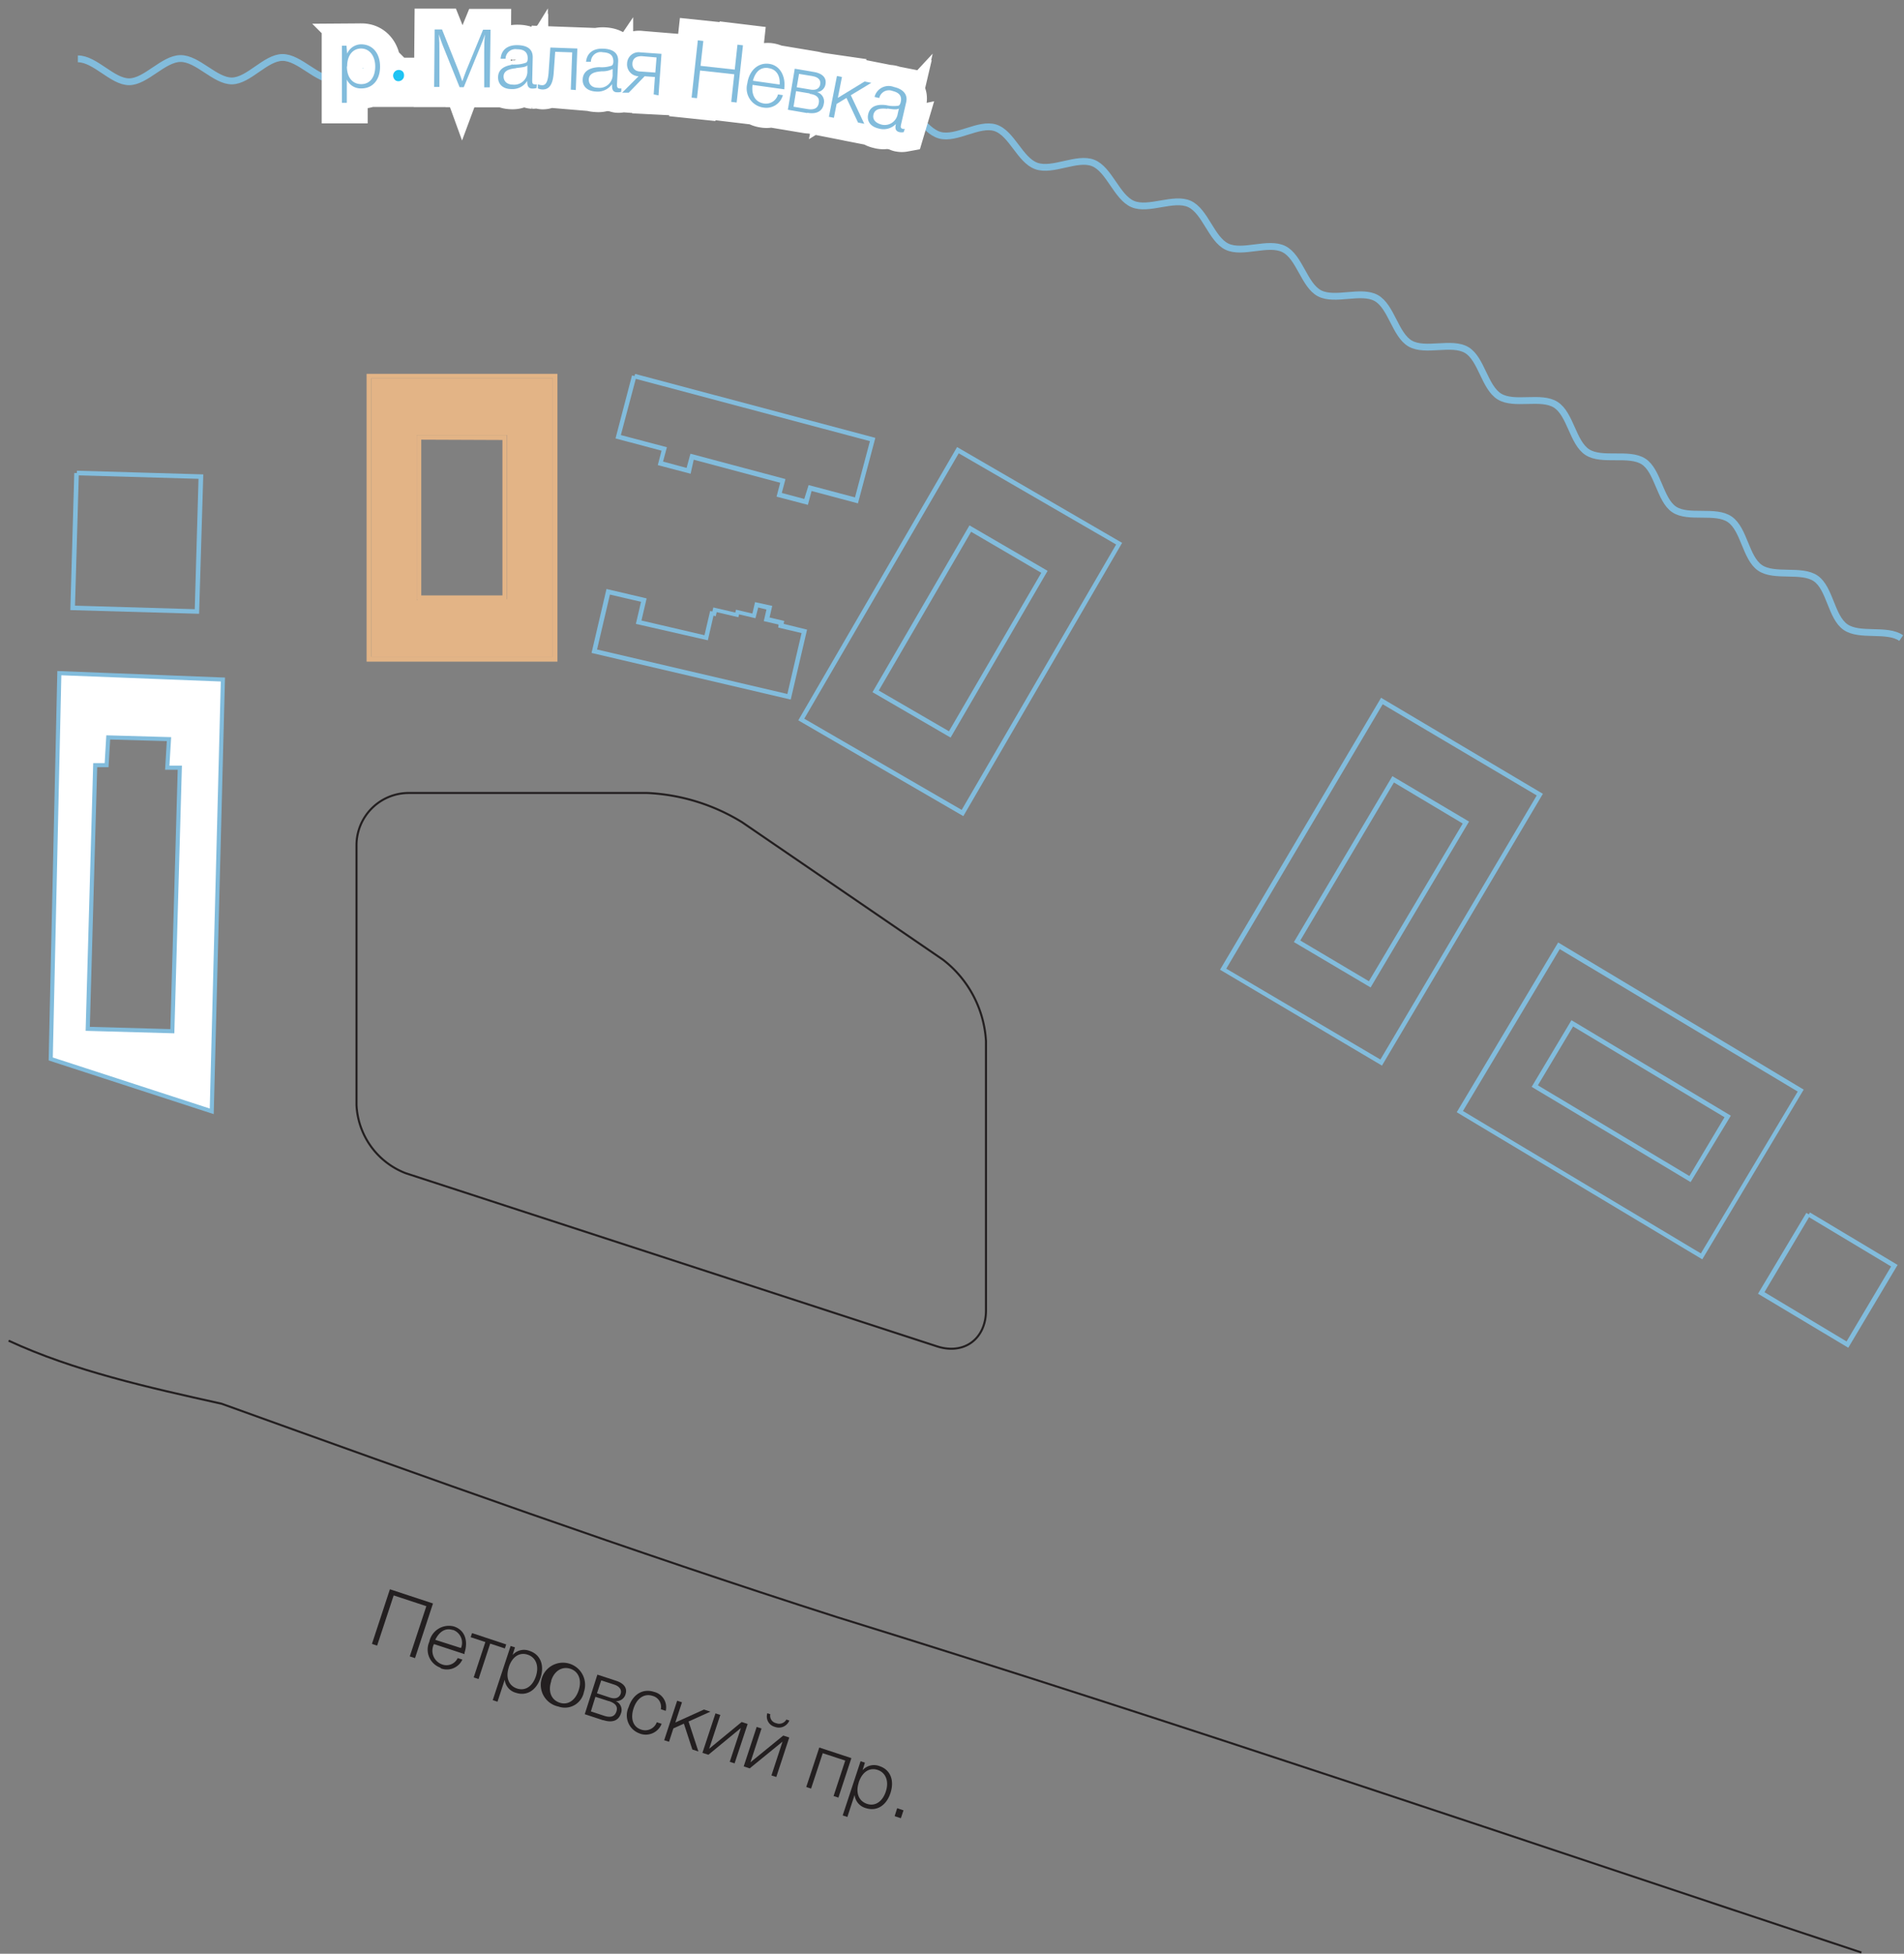 <svg id="Layer_1" data-name="Layer 1" xmlns="http://www.w3.org/2000/svg" width="232" height="238" viewBox="0 0 232 238"><rect x="0" y="0" width="232" height="238" fill="#808080" stroke="none"/><title>complex plan_k2</title><path d="M114.14,164c3.31,1.09,6-.88,6-4.37V126.83a13.48,13.48,0,0,0-5.24-9.92L90.45,100.18A24.13,24.13,0,0,0,78.87,96.6H49.79A6.37,6.37,0,0,0,43.44,103v31.6a9.37,9.37,0,0,0,6,8.32Z" fill="none" stroke="#231f20" stroke-miterlimit="10" stroke-width="0.25"/><path d="M21,125.62l-10.31-.29.91-32.12,1.39,0,.2-3.38,7.4.21-.21,3.48,1.53,0ZM7.23,82l-1.05,47,19.62,6.38,1.36-52.6Z" fill="#fff" stroke="#82bcdc" stroke-miterlimit="10" stroke-width="0.5"/><path d="M24.77,57.79l-15.4-.45v.28H9.05l-.48,16.7v0l15.69.45h0ZM9.6,57.91l14.59.42-.46,15.88L9.14,73.78Zm-.55-.3" fill="#82bcdc"/><path d="M67.36,80H45.23V46.1H67.36Zm-16.31-7H61.78V53h-11V73.09Z" fill="#e3b486"/><path d="M50.77,53h11V73.09h-11Zm.56.56V72.53h9.89V53.6Z" fill="#e3b486"/><path d="M44.67,45.54H67.92V80.6H44.67V45.54ZM45.23,80H67.36V46.1H45.23Z" fill="#e3b486"/><path d="M136.73,66.13h0L116.62,54.46h0l-.14.24.24.14-.24-.14L97.27,87.75l20.11,11.67ZM116.82,55.22,136,66.33,117.18,98.66,98,87.55Zm10.83,14.32L118.13,64,106.31,84.32l9.52,5.53.14-.24ZM107.08,84.12l11.25-19.34,8.55,5L115.63,89.08Zm8.65,5.35.24.14-.24-.14.14-.24Z" fill="#82bcdc"/><path d="M188,96.7,168.28,85l-.14.24.24.14-.24-.14-19.48,32.89,19.73,11.68ZM168.48,85.79,187.25,96.9,168.2,129.07,149.42,118ZM179,100.08l-9.34-5.53-12,20.21,9.35,5.53.14-.24Zm-20.56,14.49,11.41-19.25,8.38,5L166.8,119.53Zm8.48,5.34.24.14-.24-.14.14-.24Z" fill="#82bcdc"/><path d="M219.78,132.73h0l-.24-.14-29.68-17.78h0l-12.36,20.68,29.92,17.92h0Zm-.62,0,.24.14Zm-40.9,2.61,11.79-19.72,29,17.35-11.8,19.72Zm32.64.57-19.42-11.63-4.85,8.12.24.14L206,144Zm-23.51-3.7,4.29-7.17,18.45,11.06-4.28,7.16Z" fill="#82bcdc"/><path d="M106.66,53.34h0L77.39,45.55h0l-.08.26-.3-.08L75,53.41h0l5.61,1.49-.46,1.76,4,1.05L84.53,56l10.54,2.81-.45,1.69,3.82,1,.45-1.69,5.65,1.51ZM77.47,46.15,106,53.74l-1.82,6.85-5.65-1.5L98,60.78l-2.74-.73.45-1.69L84.13,55.27,83.66,57l-2.87-.77.47-1.75L75.65,53Z" fill="#82bcdc"/><path d="M98.34,76.7,95.5,76l0-.09.06-.27-1.79-.42.26-1.13.07-.28L92,73.35l-.32,1.39-2-.47-.08.35L86.92,74l-.12.49h0l-.27-.06-.69,2.95-7.68-1.79.63-2.69-.27-.07L73.9,71.75l-1.82,7.79h0l24.27,5.68Zm-3.51-.25,2.84.67-1.73,7.42L72.75,79.12l1.57-6.69,3.79.88L77.48,76l8.77,2,.69-3h0l.27.07.12-.5,2.64.62.08-.35,2,.47L92.39,74l1,.25-.26,1.14-.07.27,1.8.42,0,.08ZM78.17,73l.28.06Z" fill="#82bcdc"/><path d="M231.22,154.09h0l-10.68-6.39h0l-.14.23-.3-.18-5.89,9.85h0l11,6.58h0Zm-10.79-5.81,10,6L225,163.41l-10-6Z" fill="#82bcdc"/><path d="M9.49,7.17c2.11,0,4.19,2.79,6.24,2.79S19.9,7.14,22,7.13s4.21,2.75,6.26,2.73S32.37,7,34.43,7s4.2,2.74,6.26,2.73S44.85,6.9,46.9,6.89s4.18,2.78,6.24,2.79,4.2-2.77,6.26-2.74,4.11,2.87,6.17,2.93,4.28-2.65,6.34-2.55,4,3,6,3.15S82.34,8,84.4,8.2s3.83,3.21,5.89,3.47,4.51-2.21,6.56-1.88,3.6,3.44,5.64,3.84,4.65-1.89,6.68-1.41,3.32,3.69,5.34,4.25,4.77-1.54,6.77-.9,3,3.94,5,4.65,4.95-1.14,6.91-.37,2.88,4.16,4.82,5,5-.89,6.93,0,2.66,4.29,4.57,5.2,5-.66,6.92.29,2.48,4.41,4.35,5.39,5.05-.45,6.9.57,2.32,4.49,4.15,5.55,5.07-.29,6.88.79,2.18,4.56,4,5.67,5.07-.15,6.86,1,2.07,4.62,3.84,5.77,5.07,0,6.84,1.13,2,4.66,3.73,5.84,5.07,0,6.81,1.23,1.92,4.69,3.66,5.89,5.07.1,6.8,1.3,1.88,4.71,3.62,5.92,5.06.13,6.79,1.34" fill="none" stroke="#82bcdc" stroke-miterlimit="10" stroke-width="0.83"/><path d="M110.24,15.63a.6.6,0,0,1-.24,0c-.33-.08-.28-.28-.21-.57l.61-2.69c.22-.94-.37-1.58-1.49-1.84a1.76,1.76,0,0,0-2.36,1.21l.57.13a1.2,1.2,0,0,1,1.61-.86c.79.19,1.23.55,1,1.37-.06.24-.14.37-.28.43a4,4,0,0,1-1.5-.07c-1.25-.16-2,.2-2.19,1.1s.29,1.53,1.3,1.76A2.13,2.13,0,0,0,109.2,15c-.1.45-.15.92.44,1a1.35,1.35,0,0,0,.49,0Zm-.65-2.46-.19.81a1.58,1.58,0,0,1-2,1.13c-.69-.16-1-.62-.92-1.2.18-.8,1.06-.76,1.71-.7S109.35,13.34,109.59,13.17Zm-5.89-1.62L106.19,10l-.81-.16-3.26,2,.5-2.54L102,9.21l-1,5,.61.12.33-1.69,1.2-.73,1.4,3,.77.15Zm-3.31,1.06a1.18,1.18,0,0,0-.85-1.42v0a1.11,1.11,0,0,0,1-1c.13-.76-.38-1.28-1.4-1.45l-2.34-.39-.84,5,2.34.39C99.52,13.91,100.24,13.52,100.39,12.61ZM100,10.23c-.08.5-.5.74-1.19.62l-1.66-.27.28-1.64,1.66.28C99.76,9.34,100.06,9.68,100,10.23Zm-.17,2.21c-.1.63-.56.89-1.41.75l-1.66-.28L97,11.05l1.66.28C99.53,11.47,99.89,11.87,99.79,12.44Zm-4.37-.9-.6-.09a1.51,1.51,0,0,1-1.71,1.11c-1.21-.17-1.56-1.22-1.42-2.27l3.87.54,0-.17c.19-1.39-.36-2.72-1.84-2.92a2.44,2.44,0,0,0-2.67,2.38A2.33,2.33,0,0,0,93,13.05,2.08,2.08,0,0,0,95.42,11.54ZM95,10.25l-3.26-.46c.25-.92.81-1.7,1.9-1.55C94.6,8.37,95.11,9.13,95,10.25ZM90.55,5.47l-.66-.08-.34,3L85.39,8l.34-3-.67-.07-.77,7,.67.07.37-3.37L89.49,9l-.37,3.36.67.08Zm-10.25,6,.36-5L78.1,6.26a1.4,1.4,0,0,0-1.63,1.35,1.43,1.43,0,0,0,1.4,1.56l-2,2,.8.06,1.93-2,1.26.09-.15,2.12ZM80,6.92l-.13,1.89-1.79-.13c-.68,0-1-.43-1-1a.93.93,0,0,1,1.13-.86Zm-4.22,3.75a1.1,1.1,0,0,1-.24,0c-.34,0-.32-.23-.31-.53l.15-2.75c.05-1-.64-1.5-1.78-1.56s-2,.52-2.13,1.6l.59,0A1.2,1.2,0,0,1,73.5,6.36c.81,0,1.31.32,1.26,1.16,0,.26-.07.39-.2.47a3.6,3.6,0,0,1-1.49.19c-1.26.06-1.91.54-2,1.47s.54,1.45,1.58,1.5a2.11,2.11,0,0,0,2-.91c0,.46,0,.92.61,1a1.16,1.16,0,0,0,.49-.06ZM74.72,8.36l0,.82a1.6,1.6,0,0,1-1.8,1.47c-.71,0-1.14-.44-1.11-1,0-.82.92-.93,1.56-1A2.72,2.72,0,0,0,74.72,8.36ZM70.2,10.89l.18-5.06L67.1,5.71l-.21,3c-.08,1.16-.35,1.61-.76,1.59a1.5,1.5,0,0,1-.55-.11l0,.5a1.53,1.53,0,0,0,.54.13c.82,0,1.29-.55,1.4-2.06l.18-2.53,2.06.07-.16,4.54Zm-4.77-.67a1,1,0,0,1-.23,0c-.35,0-.33-.21-.33-.52L64.94,7c0-1-.69-1.47-1.83-1.49S61.11,6,61,7.12l.59,0A1.19,1.19,0,0,1,63,6c.8,0,1.31.28,1.29,1.12a.52.52,0,0,1-.19.48,3.83,3.83,0,0,1-1.48.23c-1.25.1-1.89.6-1.91,1.52s.58,1.43,1.62,1.46a2.12,2.12,0,0,0,1.93-1c0,.46,0,.92.64.94a1.57,1.57,0,0,0,.49-.07ZM64.3,7.94v.82a1.6,1.6,0,0,1-1.76,1.52c-.71,0-1.16-.4-1.14-1,0-.83.89-1,1.53-1S64.1,8.15,64.3,7.94ZM59.77,3.58h-.92l-2.05,5c-.17.42-.31.86-.47,1.29-.16-.44-.3-.89-.47-1.32l-2-5H53l-.06,7h.64l0-4.26c0-.72,0-1.42-.06-2.14.13.43.28.87.45,1.29L56,10.56h.6l2.11-5.16c.17-.41.33-.84.47-1.26-.05.73-.09,1.46-.1,2.2l0,4.24h.64ZM48.54,9.53h-.81v1h.81Zm-6.28-4H41.7l0,7h.6V9.64a1.84,1.84,0,0,0,1.8,1.08c1.36,0,2.25-1.08,2.24-2.68s-.92-2.7-2.3-2.69a1.86,1.86,0,0,0-1.8,1.14ZM44,5.87c1.07,0,1.74.84,1.75,2.17s-.66,2.15-1.7,2.16S42.3,9.38,42.3,8.06,42.93,5.87,44,5.87Z" fill="none" stroke="#fff" stroke-width="5"/><path d="M49.23,9.21a.66.66,0,0,1-.2.48.68.68,0,0,1-.49.2.63.63,0,0,1-.33-.09A.64.64,0,0,1,48,9.56a.74.74,0,0,1-.1-.35A.7.7,0,0,1,48,8.86a.67.67,0,0,1,.25-.25.7.7,0,0,1,.83.11A.68.68,0,0,1,49.23,9.21Z" fill="#1fc3f3"/><path d="M1.05,163.32C9,167,18,169,27,171c25,9,50,18,75,26,42,13,83,27,124.81,40.85" fill="none" stroke="#231f20" stroke-width="0.25"/><path d="M42.27,8.1c0,1.33.68,2.15,1.75,2.15s1.7-.86,1.7-2.16S45,5.91,44,5.91s-1.71.83-1.7,2.19m0-1.56A1.87,1.87,0,0,1,44,5.4c1.38,0,2.3,1.06,2.31,2.69s-.89,2.67-2.25,2.68a1.86,1.86,0,0,1-1.8-1.08l0,2.83h-.6l0-6.95h.56Z" fill="#82bcdc"/><path d="M59.68,10.64H59l0-4.24c0-.74,0-1.47.1-2.21-.14.43-.31.86-.48,1.27l-2.11,5.16H56L53.93,5.48c-.17-.43-.31-.86-.45-1.3.05.72.07,1.43.06,2.15l0,4.26h-.64l.06-7h.9l2,5c.17.43.32.88.47,1.32.16-.43.3-.87.47-1.29l2.06-5h.91Z" fill="#82bcdc"/><path d="M62.89,8.31c-.64.07-1.51.2-1.53,1,0,.59.43,1,1.14,1a1.59,1.59,0,0,0,1.76-1.52l0-.83c-.2.22-.71.25-1.39.33m2.51,2.43a1.68,1.68,0,0,1-.5.07c-.6,0-.64-.48-.64-.94a2.1,2.1,0,0,1-1.93,1c-1,0-1.64-.57-1.62-1.46S61.37,8,62.62,7.86a3.9,3.9,0,0,0,1.49-.23c.13-.09.18-.23.19-.48C64.32,6.31,63.81,6,63,6a1.2,1.2,0,0,0-1.4,1.16H61c.08-1.08.83-1.69,2.08-1.66s1.85.55,1.83,1.5l-.06,2.76c0,.31,0,.51.32.52a1.1,1.1,0,0,0,.24,0Z" fill="#82bcdc"/><path d="M69.55,10.92l.17-4.54-2.07-.07-.18,2.53c-.1,1.51-.58,2.09-1.4,2.06a1.48,1.48,0,0,1-.53-.13v-.5a1.54,1.54,0,0,0,.55.11c.42,0,.68-.43.76-1.59l.21-3,3.29.12-.19,5.06Z" fill="#82bcdc"/><path d="M73.3,8.69c-.65.05-1.52.16-1.56,1,0,.59.4,1,1.1,1a1.6,1.6,0,0,0,1.81-1.47l0-.82a2.7,2.7,0,0,1-1.39.28m2.43,2.5a1.21,1.21,0,0,1-.5.06c-.6,0-.63-.5-.61-1a2.13,2.13,0,0,1-2,.91c-1-.06-1.63-.62-1.58-1.5s.71-1.41,2-1.47A3.75,3.75,0,0,0,74.53,8c.13-.08.19-.21.21-.47,0-.84-.46-1.12-1.27-1.16A1.2,1.2,0,0,0,72,7.53l-.59,0c.11-1.08.88-1.66,2.13-1.6s1.83.6,1.78,1.56l-.14,2.75c0,.31,0,.51.31.53a.66.66,0,0,0,.23,0Z" fill="#82bcdc"/><path d="M78.19,6.84c-.68,0-1.09.29-1.13.87s.31,1,1,1l1.79.13L80,7Zm1.46,4.66.15-2.12-1.25-.09-1.94,2-.8,0,2-2a1.44,1.44,0,0,1-1.4-1.56,1.41,1.41,0,0,1,1.64-1.35l2.55.18-.36,5.06Z" fill="#82bcdc"/><polygon points="89.76 12.49 89.1 12.41 89.47 9.05 85.3 8.59 84.93 11.96 84.27 11.89 85.03 4.91 85.7 4.99 85.36 8.02 89.53 8.48 89.86 5.44 90.53 5.52 89.76 12.49" fill="#82bcdc"/><path d="M93.63,8.29c-1.09-.16-1.65.63-1.89,1.55L95,10.3c.08-1.12-.43-1.88-1.37-2M93,13.1a2.35,2.35,0,0,1-1.94-2.94c.23-1.59,1.33-2.57,2.67-2.38s2,1.54,1.84,2.93l0,.17-3.87-.54c-.15,1.05.2,2.1,1.41,2.27A1.52,1.52,0,0,0,94.8,11.5l.59.09A2.08,2.08,0,0,1,93,13.1" fill="#82bcdc"/><path d="M98.66,11.38,97,11.1,96.69,13l1.66.28c.86.15,1.31-.1,1.42-.74s-.27-1-1.11-1.11M99,9.27,97.36,9l-.28,1.63,1.66.28c.69.12,1.11-.12,1.2-.63s-.21-.88-.92-1m-.69,4.49L96,13.37l.84-5,2.34.4c1,.17,1.54.68,1.41,1.45a1.13,1.13,0,0,1-1.06,1v0a1.18,1.18,0,0,1,.85,1.42c-.15.91-.88,1.3-2,1.1" fill="#82bcdc"/><polygon points="105.31 15.08 104.55 14.93 103.14 11.93 101.94 12.66 101.61 14.35 101 14.23 101.98 9.26 102.59 9.38 102.09 11.92 105.35 9.93 106.17 10.09 103.67 11.6 105.31 15.08" fill="#82bcdc"/><path d="M108.14,13.26c-.64-.06-1.52-.11-1.71.7-.13.58.23,1,.92,1.2a1.6,1.6,0,0,0,2-1.13l.18-.81c-.24.17-.74.1-1.42,0m2,2.88a1.39,1.39,0,0,1-.5,0c-.59-.13-.54-.6-.44-1a2.1,2.1,0,0,1-2.09.56c-1-.23-1.49-.88-1.29-1.75s.93-1.26,2.18-1.1a4,4,0,0,0,1.5.07c.14-.06.22-.19.28-.44.19-.81-.26-1.18-1-1.36a1.2,1.2,0,0,0-1.61.86l-.58-.13a1.77,1.77,0,0,1,2.37-1.21c1.11.25,1.7.9,1.49,1.84l-.62,2.69c-.06.29-.12.49.22.57a.53.53,0,0,0,.23,0Z" fill="#82bcdc"/><polygon points="50.57 201.99 49.93 201.78 51.95 195.66 47.97 194.35 45.95 200.47 45.32 200.26 47.51 193.6 52.76 195.33 50.57 201.99" fill="#231f20"/><path d="M55.18,198.57c-1-.34-1.73.33-2.14,1.19l3.13,1a1.66,1.66,0,0,0-1-2.22m-1.49,4.62A2.34,2.34,0,0,1,52.31,200a2.44,2.44,0,0,1,3-1.87c1.43.47,1.73,1.88,1.29,3.21l0,.16-3.72-1.22a1.77,1.77,0,0,0,1,2.48,1.51,1.51,0,0,0,1.89-.78l.57.19a2.08,2.08,0,0,1-2.64,1.06" fill="#231f20"/><polygon points="59.73 200.22 58.31 204.54 57.72 204.34 59.14 200.03 57.35 199.44 57.52 198.94 61.68 200.32 61.52 200.81 59.73 200.22" fill="#231f20"/><path d="M62,203.1c-.42,1.27,0,2.26,1,2.59s1.89-.26,2.3-1.5,0-2.29-1-2.62-1.89.24-2.31,1.53m.47-1.49a1.85,1.85,0,0,1,2.07-.5c1.31.43,1.84,1.73,1.33,3.28s-1.7,2.25-3,1.82a1.84,1.84,0,0,1-1.36-1.59l-.88,2.68-.58-.19,2.18-6.6.53.17Z" fill="#231f20"/><path d="M67.17,204.79c-.42,1.26,0,2.27,1,2.62s1.93-.25,2.34-1.5,0-2.28-1-2.62-2,.25-2.36,1.5m4,1.32a2.36,2.36,0,0,1-3.1,1.78,2.7,2.7,0,1,1,3.1-1.78" fill="#231f20"/><path d="M74.15,207.22l-1.6-.52L72,208.48l1.6.53c.83.27,1.31.09,1.51-.52s-.11-1-.92-1.27m.67-2-1.6-.52-.52,1.57,1.6.53c.67.21,1.12,0,1.28-.45s-.08-.9-.76-1.13m-1.36,4.34-2.25-.74L72.79,204l2.26.74c1,.32,1.41.91,1.17,1.65a1.14,1.14,0,0,1-1.2.83v0a1.17,1.17,0,0,1,.63,1.53c-.29.87-1.06,1.15-2.18.78" fill="#231f20"/><path d="M78,211.19a2.34,2.34,0,0,1-1.4-3.23c.51-1.58,1.74-2.3,3.09-1.86a1.92,1.92,0,0,1,1.43,2.31l-.6-.2a1.38,1.38,0,0,0-1-1.62c-1-.33-1.91.27-2.32,1.52s-.06,2.26.91,2.58a1.5,1.5,0,0,0,1.92-.89l.59.19a2.08,2.08,0,0,1-2.64,1.2" fill="#231f20"/><polygon points="85.1 213.36 84.36 213.12 83.33 209.97 82.05 210.55 81.52 212.18 80.93 211.99 82.51 207.18 83.1 207.37 82.29 209.83 85.78 208.25 86.56 208.51 83.9 209.71 85.1 213.36" fill="#231f20"/><polygon points="88.92 214.62 90.28 210.5 86.32 213.76 85.59 213.53 87.18 208.72 87.77 208.91 86.41 213.03 90.37 209.77 91.1 210.01 89.51 214.81 88.92 214.62" fill="#231f20"/><path d="M94,216.28l1.35-4.12-4,3.26-.73-.24,1.58-4.81.59.19-1.35,4.12,4-3.26.73.24-1.58,4.81Zm-.14-7.46a.92.92,0,0,0,.71,1.09,1,1,0,0,0,1.25-.44l.36.12a1.37,1.37,0,0,1-1.77.77,1.3,1.3,0,0,1-.91-1.66Z" fill="#231f20"/><polygon points="101.57 218.79 102.99 214.47 100.25 213.57 98.83 217.88 98.24 217.69 99.83 212.88 103.74 214.17 102.16 218.98 101.57 218.79" fill="#231f20"/><path d="M104.64,217.14c-.41,1.27,0,2.26,1,2.6s1.9-.28,2.3-1.51,0-2.29-1-2.62-1.88.24-2.31,1.53m.47-1.49a1.86,1.86,0,0,1,2.08-.5c1.31.43,1.83,1.73,1.32,3.28s-1.69,2.25-3,1.83a1.87,1.87,0,0,1-1.37-1.6l-.88,2.68-.57-.19,2.18-6.6.53.17Z" fill="#231f20"/><polygon points="109.77 221.49 109.01 221.24 109.32 220.27 110.09 220.53 109.77 221.49" fill="#231f20"/></svg>